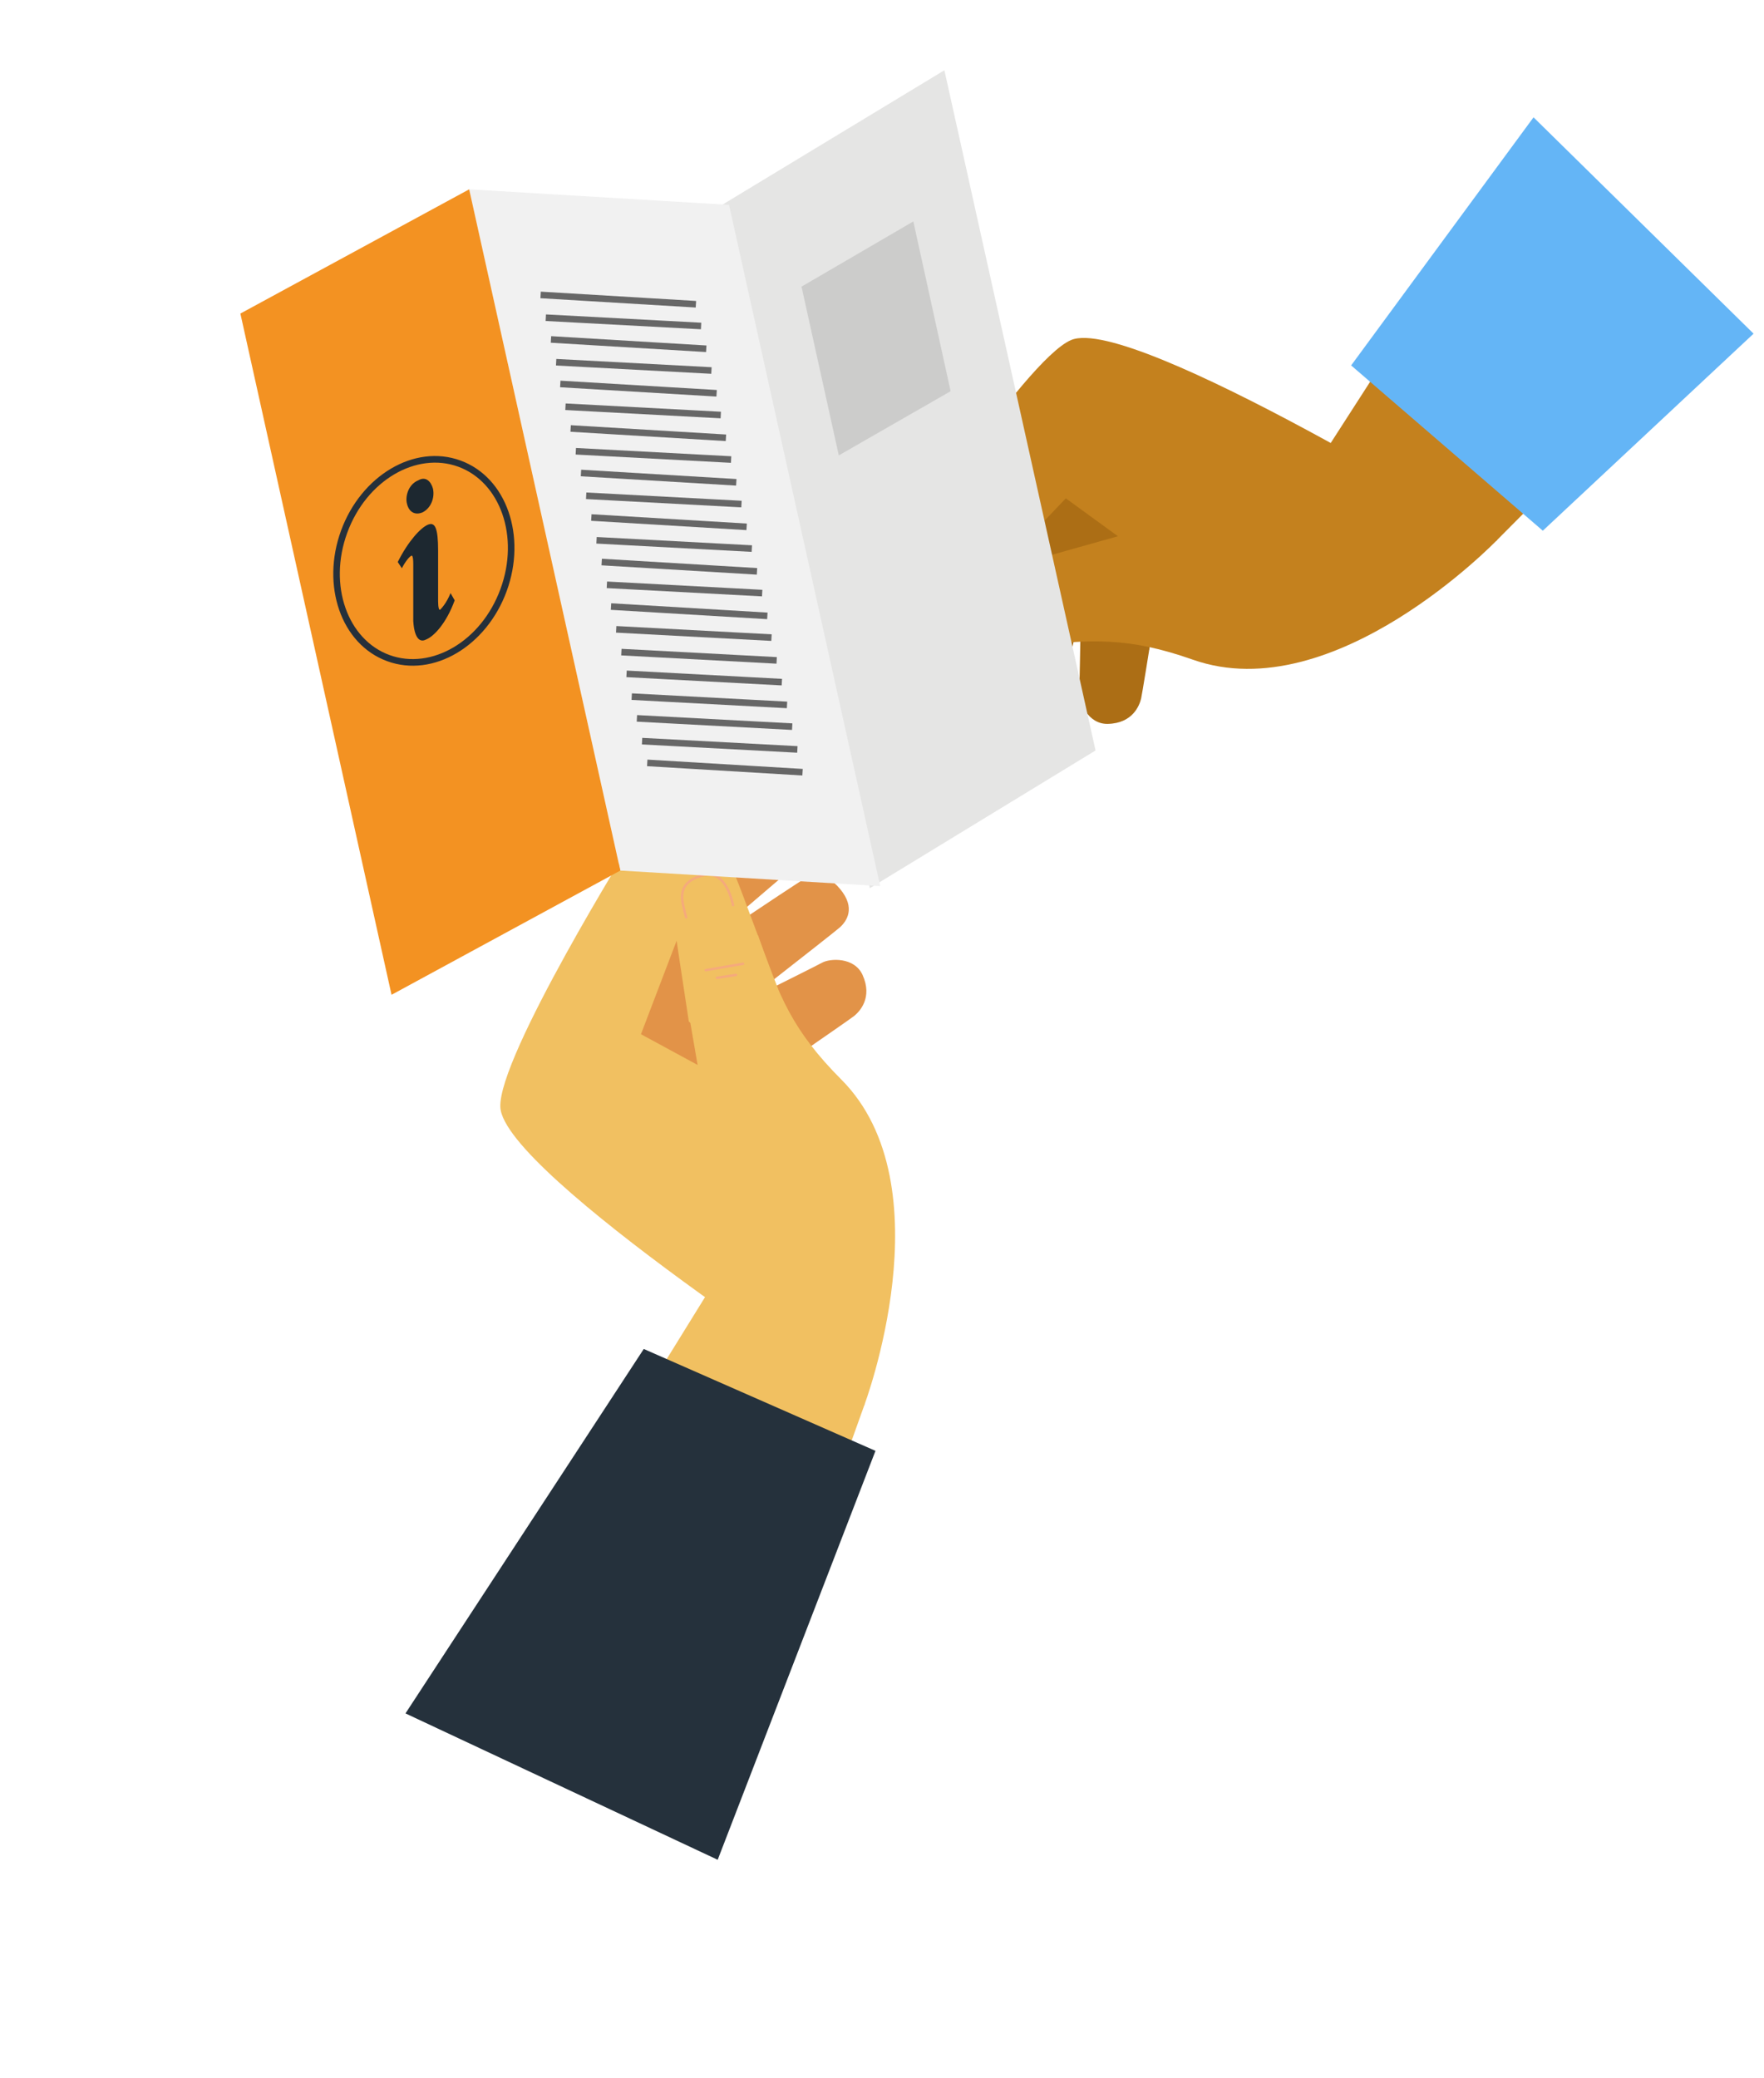<?xml version="1.0" encoding="utf-8"?>
<svg xmlns="http://www.w3.org/2000/svg" width="477" height="562" viewBox="0 0 477 562" fill="none">
<path d="M220.019 282.325L181.224 309.255L136.88 298.102L158.575 254.252L220.019 282.325Z" fill="#E29348"/>
<path d="M178.962 264.837C178.962 264.837 219.422 230.516 221.087 228.766C222.773 226.994 225.07 223.195 220.323 218.369C215.577 213.543 212.009 215.527 210.415 216.502C208.822 217.477 158.575 254.253 158.575 254.253L178.962 264.837Z" fill="#E29348"/>
<path d="M191.236 278.926C191.236 278.926 225.269 252.406 227.073 250.796C228.898 249.166 231.493 245.566 227.153 240.372C222.813 235.178 219.096 236.866 217.429 237.709C215.762 238.551 177.661 264.159 177.661 264.159L191.236 278.926Z" fill="#E29348"/>
<path d="M181.684 280.628C181.684 280.628 220.184 261.498 222.294 260.322C224.426 259.133 231.045 258.733 233.256 263.652C236.03 269.828 232.421 273.539 230.974 274.721C229.527 275.903 195.468 299.299 195.468 299.299L181.684 280.628Z" fill="#E29348"/>
<path d="M184.546 264.268L188.638 287.968L173.321 279.659L190.056 235.782C177.535 230.057 180.373 231.491 171.058 227.188C171.058 227.188 134.667 285.641 135.294 299.38C136.118 317.41 233.663 380.123 233.663 380.123C233.663 380.123 256.137 320.621 227.482 291.894C214.361 278.725 210.615 269.432 204.95 252.885C194.013 255.187 193.936 262.415 184.546 264.268Z" fill="#F1C061"/>
<path d="M233.821 379.687L209.826 446.78L140.654 431.563L190.698 350.664L233.821 379.687Z" fill="#F1C061"/>
<path d="M174.079 364.771L236.735 392.319L194.068 502.898L109.645 463.316L174.079 364.771Z" fill="#25313C"/>
<path d="M210.426 267.486C207.214 259.331 200.596 241.026 199.009 237.271C198.056 235.016 194.626 231.498 187.743 234.079C180.86 236.66 181.07 240.788 181.249 242.666C181.428 244.544 186.268 276.252 186.268 276.252C186.268 276.252 204.559 291.623 210.426 267.486Z" fill="#F1C061"/>
<g style="mix-blend-mode:multiply">
<path d="M190.824 262.349L200.927 260.604" stroke="#F5AA7C" stroke-width="0.653" stroke-linecap="round"/>
</g>
<g style="mix-blend-mode:multiply">
<path d="M193.871 264.42L199.027 263.621" stroke="#F5AA7C" stroke-width="0.653" stroke-linecap="round"/>
</g>
<g style="mix-blend-mode:multiply">
<path d="M198.205 244.752C198.205 244.752 196.469 234.839 190.015 236.678C182.359 238.86 184.48 243.815 185.535 248.046" stroke="#F5AA7C" stroke-width="0.653" stroke-linecap="round" stroke-linejoin="round"/>
</g>
<path d="M277.183 173.486C268.441 174.096 249.069 176.002 244.997 176.185C242.551 176.295 237.9 174.713 237.267 167.39C236.634 160.066 240.451 158.479 242.223 157.833C243.995 157.186 266.539 150.586 266.539 150.586C266.539 150.586 282.26 173.131 277.183 173.486Z" fill="#C4811E"/>
<g style="mix-blend-mode:multiply">
<path d="M264.111 158.003L266.884 167.874" stroke="#F5AA7C" stroke-width="0.653" stroke-linecap="round"/>
</g>
<g style="mix-blend-mode:multiply">
<path d="M267.292 159.863L268.791 164.861" stroke="#F5AA7C" stroke-width="0.653" stroke-linecap="round"/>
</g>
<g style="mix-blend-mode:multiply">
<path d="M251.403 172.238C251.403 172.238 241.707 174.938 240.589 168.321C239.264 160.471 244.649 160.253 248.923 159.384" stroke="#F5AA7C" stroke-width="0.653" stroke-linecap="round" stroke-linejoin="round"/>
</g>
<path d="M310.71 175.761L318.321 129.153L289.167 93.926L258.924 132.382L310.71 175.761Z" fill="#AC6E15"/>
<path d="M277.254 146.229C277.254 146.229 263.688 197.52 262.825 199.777C261.951 202.062 259.511 205.769 253.112 203.562C246.712 201.355 246.968 197.281 247.162 195.423C247.356 193.564 258.925 132.381 258.925 132.381L277.254 146.229Z" fill="#AC6E15"/>
<path d="M295.251 151.24C295.251 151.24 285.961 193.375 285.285 195.695C284.598 198.044 282.466 201.936 275.91 200.254C269.353 198.572 269.277 194.49 269.32 192.623C269.363 190.756 276.079 145.343 276.079 145.343L295.251 151.24Z" fill="#AC6E15"/>
<path d="M292.679 141.888C292.679 141.888 291.981 184.873 291.828 187.284C291.673 189.719 294.161 195.866 299.552 195.745C306.321 195.591 308.116 190.736 308.56 188.921C309.004 187.105 315.464 146.293 315.464 146.293L292.679 141.888Z" fill="#AC6E15"/>
<path d="M270.113 153.842C270.113 153.842 242.82 180.62 241.093 182.31C239.344 184.021 235.579 186.37 230.687 181.692C225.794 177.014 227.728 173.419 228.681 171.811C229.633 170.204 242.73 150.895 242.73 150.895L270.113 153.842Z" fill="#C4811E"/>
<path d="M279.145 151.513L302.299 145.006L288.207 134.756L255.804 168.746C245.247 159.908 247.764 161.852 239.87 155.297C239.87 155.297 276.97 97.291 289.641 91.944C306.27 84.927 404.861 145.984 404.861 145.984C404.861 145.984 360.826 191.88 322.56 178.38C305.026 172.204 295.025 172.823 277.651 174.83C275.021 163.968 281.515 160.786 279.145 151.513Z" fill="#C4811E"/>
<path d="M404.533 146.316L454.767 95.782L411.26 39.893L359.775 119.884L404.533 146.316Z" fill="#C4811E"/>
<path d="M365.359 98.811L417.191 143.51L474.18 90.224L414.679 31.724L365.359 98.811Z" fill="#64B5F6"/>
<path d="M296.244 202.931L235.213 240.165L194.34 55.954L255.37 19L296.244 202.931Z" fill="#E5E5E4"/>
<path d="M238.014 239.605L167.745 235.405L126.871 51.194L197.14 55.394L238.014 239.605Z" fill="#F1F1F1"/>
<path d="M167.744 235.405L105.874 269L65 84.789L126.87 51.194L167.744 235.405Z" fill="#F39222"/>
<path d="M122.948 162.337C120.709 168.496 117.349 172.136 115.11 172.975C113.43 173.815 112.03 172.416 111.75 167.936C111.75 162.617 111.75 157.018 111.75 152.539C111.75 150.579 111.47 150.019 111.19 150.299C110.63 150.579 109.51 151.979 108.671 153.659L107.551 151.979C110.35 146.38 113.71 142.74 115.67 141.9C117.629 141.06 118.469 142.74 118.469 148.899C118.469 153.099 118.469 158.698 118.469 162.617C118.469 164.297 118.749 165.137 119.029 164.857C119.309 164.577 120.709 163.177 121.829 160.377L122.948 162.337ZM117.069 132.102C117.629 134.622 116.509 137.421 114.27 138.541C112.31 139.381 110.63 138.541 110.07 136.301C109.51 134.342 110.35 130.982 113.15 129.862C115.11 128.742 116.509 130.142 117.069 132.102Z" fill="#1D2830"/>
<path fill-rule="evenodd" clip-rule="evenodd" d="M93.888 144.093C88.694 158.317 94.018 172.996 105.318 177.123C116.619 181.249 130.15 173.455 135.344 159.231C140.538 145.006 135.214 130.327 123.913 126.2C112.613 122.074 99.082 129.868 93.888 144.093ZM104.708 178.793C92.191 174.222 86.806 158.304 92.218 143.483C97.63 128.661 112.006 119.959 124.523 124.53C137.041 129.101 142.426 145.019 137.014 159.841C131.602 174.662 117.226 183.364 104.708 178.793Z" fill="#25303B"/>
<path fill-rule="evenodd" clip-rule="evenodd" d="M188.128 83.157L146.135 80.638L146.241 78.863L188.235 81.383L188.128 83.157Z" fill="#676767"/>
<path fill-rule="evenodd" clip-rule="evenodd" d="M189.532 89.037L147.539 86.797L147.634 85.022L189.627 87.262L189.532 89.037Z" fill="#676767"/>
<path fill-rule="evenodd" clip-rule="evenodd" d="M190.925 95.196L148.932 92.676L149.038 90.902L191.031 93.421L190.925 95.196Z" fill="#676767"/>
<path fill-rule="evenodd" clip-rule="evenodd" d="M192.331 101.076L150.338 98.836L150.433 97.061L192.426 99.3L192.331 101.076Z" fill="#676767"/>
<path fill-rule="evenodd" clip-rule="evenodd" d="M193.726 107.233L151.453 104.714L151.559 102.939L193.832 105.459L193.726 107.233Z" fill="#676767"/>
<path fill-rule="evenodd" clip-rule="evenodd" d="M194.855 113.113L152.861 110.873L152.956 109.098L194.949 111.337L194.855 113.113Z" fill="#676767"/>
<path fill-rule="evenodd" clip-rule="evenodd" d="M196.245 119.271L154.252 116.752L154.358 114.977L196.352 117.497L196.245 119.271Z" fill="#676767"/>
<path fill-rule="evenodd" clip-rule="evenodd" d="M197.65 125.151L155.656 122.911L155.751 121.136L197.744 123.376L197.65 125.151Z" fill="#676767"/>
<path fill-rule="evenodd" clip-rule="evenodd" d="M199.044 131.31L157.051 128.79L157.157 127.016L199.151 129.535L199.044 131.31Z" fill="#676767"/>
<path fill-rule="evenodd" clip-rule="evenodd" d="M200.452 137.19L158.459 134.95L158.554 133.175L200.547 135.414L200.452 137.19Z" fill="#676767"/>
<path fill-rule="evenodd" clip-rule="evenodd" d="M201.845 143.348L159.852 140.829L159.958 139.054L201.951 141.574L201.845 143.348Z" fill="#676767"/>
<path fill-rule="evenodd" clip-rule="evenodd" d="M203.253 149.227L161.26 146.987L161.354 145.212L203.348 147.452L203.253 149.227Z" fill="#676767"/>
<path fill-rule="evenodd" clip-rule="evenodd" d="M204.644 155.386L162.65 152.866L162.757 151.091L204.75 153.611L204.644 155.386Z" fill="#676767"/>
<path fill-rule="evenodd" clip-rule="evenodd" d="M206.05 161.265L164.057 159.026L164.151 157.25L206.145 159.49L206.05 161.265Z" fill="#676767"/>
<path fill-rule="evenodd" clip-rule="evenodd" d="M207.445 167.425L165.172 164.905L165.278 163.13L207.551 165.65L207.445 167.425Z" fill="#676767"/>
<path fill-rule="evenodd" clip-rule="evenodd" d="M208.57 173.304L166.576 171.064L166.671 169.289L208.664 171.528L208.57 173.304Z" fill="#676767"/>
<path fill-rule="evenodd" clip-rule="evenodd" d="M209.97 179.463L167.977 177.223L168.071 175.448L210.065 177.687L209.97 179.463Z" fill="#676767"/>
<path fill-rule="evenodd" clip-rule="evenodd" d="M211.37 185.342L169.377 183.103L169.472 181.327L211.465 183.567L211.37 185.342Z" fill="#676767"/>
<path fill-rule="evenodd" clip-rule="evenodd" d="M212.771 191.501L170.777 189.261L170.872 187.486L212.865 189.725L212.771 191.501Z" fill="#676767"/>
<path fill-rule="evenodd" clip-rule="evenodd" d="M214.169 197.379L172.176 195.14L172.27 193.364L214.264 195.604L214.169 197.379Z" fill="#676767"/>
<path fill-rule="evenodd" clip-rule="evenodd" d="M215.57 203.538L173.576 201.299L173.671 199.523L215.664 201.763L215.57 203.538Z" fill="#676767"/>
<path fill-rule="evenodd" clip-rule="evenodd" d="M216.96 209.698L174.967 207.178L175.073 205.403L217.067 207.923L216.96 209.698Z" fill="#676767"/>
<path d="M257.052 105.786L226.817 123.143L216.738 77.51L246.974 59.873L257.052 105.786Z" fill="#CCCCCB"/>
</svg>
